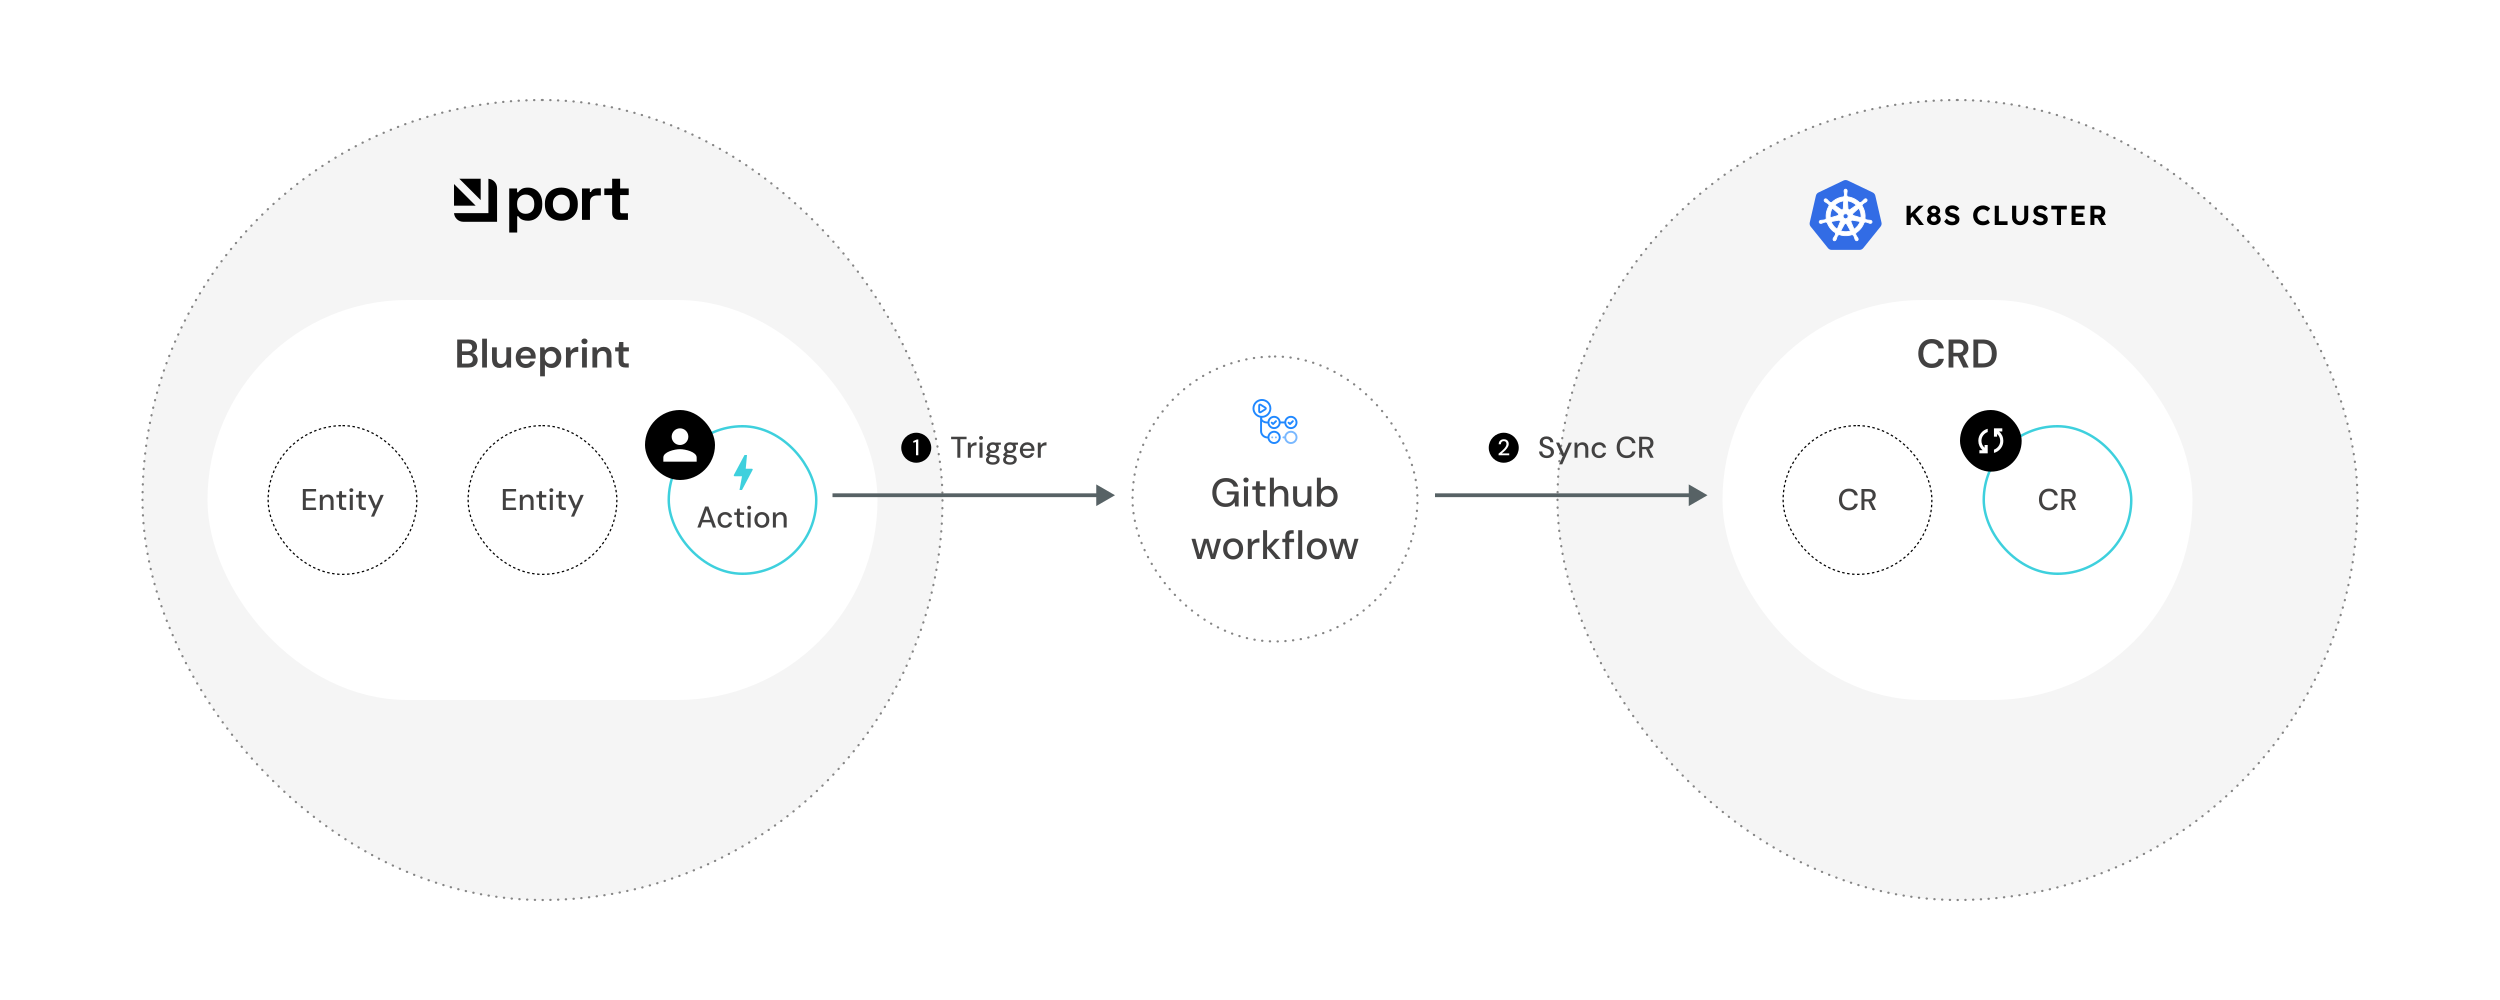 <svg width="1000" height="400" viewBox="0 0 1000 400" fill="none" xmlns="http://www.w3.org/2000/svg">
<rect width="1000" height="400" fill="white"/>
<rect x="623" y="40" width="320" height="320" rx="160" fill="#F5F5F5"/>
<rect x="623" y="40" width="320" height="320" rx="160" stroke="#858585" stroke-width="0.886" stroke-linecap="round" stroke-dasharray="0.1 3"/>
<rect x="689" y="120" width="188" height="160" rx="80" fill="white"/>
<rect x="713.25" y="170.25" width="59.5" height="59.5" rx="29.75" stroke="black" stroke-width="0.5" stroke-dasharray="1 1"/>
<path d="M739.58 204.144C738.756 204.144 738.044 203.964 737.444 203.604C736.852 203.236 736.392 202.728 736.064 202.08C735.744 201.424 735.584 200.664 735.584 199.8C735.584 198.944 735.744 198.188 736.064 197.532C736.392 196.876 736.852 196.368 737.444 196.008C738.044 195.64 738.756 195.456 739.58 195.456C740.564 195.456 741.36 195.692 741.968 196.164C742.584 196.636 742.976 197.3 743.144 198.156H741.824C741.704 197.66 741.456 197.264 741.08 196.968C740.712 196.672 740.212 196.524 739.58 196.524C739.012 196.524 738.52 196.656 738.104 196.92C737.688 197.184 737.368 197.56 737.144 198.048C736.92 198.536 736.808 199.12 736.808 199.8C736.808 200.48 736.92 201.068 737.144 201.564C737.368 202.052 737.688 202.428 738.104 202.692C738.52 202.948 739.012 203.076 739.58 203.076C740.212 203.076 740.712 202.936 741.08 202.656C741.456 202.368 741.704 201.98 741.824 201.492H743.144C742.976 202.324 742.584 202.976 741.968 203.448C741.36 203.912 740.564 204.144 739.58 204.144ZM744.579 204V195.6H747.423C748.087 195.6 748.631 195.712 749.055 195.936C749.479 196.16 749.791 196.46 749.991 196.836C750.199 197.204 750.303 197.624 750.303 198.096C750.303 198.544 750.199 198.96 749.991 199.344C749.791 199.72 749.475 200.024 749.043 200.256C748.611 200.48 748.059 200.592 747.387 200.592H745.779V204H744.579ZM748.995 204L747.183 200.268H748.503L750.387 204H748.995ZM745.779 199.68H747.339C747.931 199.68 748.367 199.536 748.647 199.248C748.927 198.952 749.067 198.576 749.067 198.12C749.067 197.656 748.931 197.288 748.659 197.016C748.387 196.744 747.947 196.608 747.339 196.608H745.779V199.68Z" fill="#424141"/>
<rect x="793.5" y="170.5" width="59" height="59" rx="29.5" stroke="#3ED0DD"/>
<path d="M819.58 204.144C818.756 204.144 818.044 203.964 817.444 203.604C816.852 203.236 816.392 202.728 816.064 202.08C815.744 201.424 815.584 200.664 815.584 199.8C815.584 198.944 815.744 198.188 816.064 197.532C816.392 196.876 816.852 196.368 817.444 196.008C818.044 195.64 818.756 195.456 819.58 195.456C820.564 195.456 821.36 195.692 821.968 196.164C822.584 196.636 822.976 197.3 823.144 198.156H821.824C821.704 197.66 821.456 197.264 821.08 196.968C820.712 196.672 820.212 196.524 819.58 196.524C819.012 196.524 818.52 196.656 818.104 196.92C817.688 197.184 817.368 197.56 817.144 198.048C816.92 198.536 816.808 199.12 816.808 199.8C816.808 200.48 816.92 201.068 817.144 201.564C817.368 202.052 817.688 202.428 818.104 202.692C818.52 202.948 819.012 203.076 819.58 203.076C820.212 203.076 820.712 202.936 821.08 202.656C821.456 202.368 821.704 201.98 821.824 201.492H823.144C822.976 202.324 822.584 202.976 821.968 203.448C821.36 203.912 820.564 204.144 819.58 204.144ZM824.579 204V195.6H827.423C828.087 195.6 828.631 195.712 829.055 195.936C829.479 196.16 829.791 196.46 829.991 196.836C830.199 197.204 830.303 197.624 830.303 198.096C830.303 198.544 830.199 198.96 829.991 199.344C829.791 199.72 829.475 200.024 829.043 200.256C828.611 200.48 828.059 200.592 827.387 200.592H825.779V204H824.579ZM828.995 204L827.183 200.268H828.503L830.387 204H828.995ZM825.779 199.68H827.339C827.931 199.68 828.367 199.536 828.647 199.248C828.927 198.952 829.067 198.576 829.067 198.12C829.067 197.656 828.931 197.288 828.659 197.016C828.387 196.744 827.947 196.608 827.339 196.608H825.779V199.68Z" fill="#424141"/>
<rect x="784.5" y="164.5" width="23.667" height="23.667" rx="11.833" fill="black"/>
<rect x="784.5" y="164.5" width="23.667" height="23.667" rx="11.833" stroke="black"/>
<path d="M791.75 181.333V180.083H793.035C792.514 179.621 792.1 179.068 791.793 178.425C791.487 177.783 791.333 177.086 791.333 176.333C791.333 175.164 791.686 174.137 792.393 173.252C793.099 172.366 793.996 171.784 795.083 171.507V172.809C794.354 173.075 793.756 173.524 793.287 174.154C792.818 174.785 792.583 175.512 792.583 176.333C792.583 176.889 792.696 177.404 792.922 177.878C793.147 178.353 793.451 178.758 793.833 179.093V178H795.083V181.333H791.75ZM797.583 181.16V179.858C798.312 179.591 798.911 179.143 799.38 178.513C799.849 177.881 800.083 177.155 800.083 176.333C800.083 175.778 799.971 175.263 799.745 174.788C799.519 174.314 799.216 173.909 798.833 173.573V174.667H797.583V171.333H800.917V172.583H799.632C800.153 173.046 800.567 173.599 800.873 174.242C801.18 174.884 801.333 175.581 801.333 176.333C801.333 177.502 800.98 178.529 800.274 179.415C799.568 180.301 798.671 180.882 797.583 181.16Z" fill="white"/>
<path d="M772.693 147.192C771.584 147.192 770.624 146.952 769.813 146.472C769.013 145.981 768.394 145.304 767.957 144.44C767.53 143.565 767.317 142.557 767.317 141.416C767.317 140.264 767.53 139.256 767.957 138.392C768.394 137.517 769.013 136.835 769.813 136.344C770.624 135.853 771.584 135.608 772.693 135.608C774.026 135.608 775.114 135.939 775.957 136.6C776.8 137.251 777.333 138.173 777.557 139.368H775.445C775.296 138.739 774.992 138.243 774.533 137.88C774.074 137.517 773.456 137.336 772.677 137.336C771.973 137.336 771.365 137.501 770.853 137.832C770.352 138.152 769.962 138.621 769.685 139.24C769.418 139.848 769.285 140.573 769.285 141.416C769.285 142.259 769.418 142.984 769.685 143.592C769.962 144.189 770.352 144.653 770.853 144.984C771.365 145.304 771.973 145.464 772.677 145.464C773.456 145.464 774.074 145.299 774.533 144.968C774.992 144.627 775.296 144.157 775.445 143.56H777.557C777.344 144.691 776.81 145.581 775.957 146.232C775.114 146.872 774.026 147.192 772.693 147.192ZM779.436 147V135.8H783.452C784.337 135.8 785.068 135.955 785.644 136.264C786.23 136.563 786.662 136.968 786.94 137.48C787.228 137.981 787.372 138.552 787.372 139.192C787.372 139.789 787.233 140.344 786.956 140.856C786.678 141.368 786.246 141.779 785.66 142.088C785.073 142.397 784.321 142.552 783.404 142.552H781.356V147H779.436ZM785.276 147L782.924 142.056H785.004L787.468 147H785.276ZM781.356 141.128H783.324C784.038 141.128 784.561 140.957 784.892 140.616C785.233 140.264 785.404 139.805 785.404 139.24C785.404 138.685 785.238 138.243 784.908 137.912C784.577 137.571 784.049 137.4 783.324 137.4H781.356V141.128ZM789.358 147V135.8H792.974C794.275 135.8 795.347 136.029 796.19 136.488C797.043 136.947 797.672 137.597 798.078 138.44C798.494 139.272 798.702 140.264 798.702 141.416C798.702 142.547 798.494 143.533 798.078 144.376C797.672 145.208 797.043 145.853 796.19 146.312C795.347 146.771 794.275 147 792.974 147H789.358ZM791.278 145.368H792.878C793.848 145.368 794.611 145.213 795.166 144.904C795.731 144.584 796.131 144.131 796.366 143.544C796.611 142.947 796.734 142.237 796.734 141.416C796.734 140.584 796.611 139.875 796.366 139.288C796.131 138.691 795.731 138.232 795.166 137.912C794.611 137.581 793.848 137.416 792.878 137.416H791.278V145.368Z" fill="#424141"/>
<path d="M738.146 72.019C737.892 72.031 737.642 72.094 737.412 72.204L727.4 76.988C727.141 77.112 726.913 77.292 726.734 77.515C726.555 77.738 726.428 77.998 726.364 78.276L723.894 89.022C723.837 89.27 723.831 89.526 723.875 89.776C723.92 90.026 724.015 90.265 724.154 90.478C724.188 90.53 724.224 90.581 724.263 90.629L731.193 99.246C731.372 99.469 731.6 99.649 731.859 99.773C732.118 99.896 732.402 99.96 732.69 99.96L743.803 99.958C744.091 99.958 744.375 99.894 744.634 99.771C744.893 99.647 745.121 99.467 745.3 99.245L752.228 90.627C752.407 90.404 752.534 90.143 752.598 89.865C752.662 89.587 752.662 89.298 752.598 89.02L750.124 78.274C750.06 77.996 749.934 77.735 749.754 77.512C749.575 77.289 749.347 77.109 749.088 76.986L739.075 72.204C738.786 72.066 738.466 72.002 738.146 72.019Z" fill="#326CE5"/>
<path d="M738.246 75.675C737.915 75.676 737.646 75.974 737.646 76.341C737.646 76.347 737.647 76.352 737.648 76.358C737.647 76.408 737.645 76.468 737.646 76.512C737.654 76.724 737.7 76.886 737.728 77.082C737.779 77.5 737.821 77.847 737.795 78.169C737.769 78.29 737.68 78.401 737.6 78.479L737.586 78.732C737.226 78.762 736.864 78.817 736.503 78.899C734.947 79.252 733.607 80.053 732.587 81.136C732.521 81.091 732.405 81.007 732.371 80.982C732.264 80.996 732.155 81.029 732.015 80.947C731.746 80.767 731.502 80.518 731.207 80.218C731.071 80.074 730.973 79.937 730.812 79.799C730.776 79.767 730.72 79.725 730.679 79.692C730.553 79.592 730.405 79.54 730.262 79.535C730.077 79.529 729.9 79.601 729.784 79.746C729.578 80.005 729.644 80.401 729.931 80.63C729.934 80.632 729.937 80.634 729.94 80.636C729.98 80.668 730.028 80.709 730.064 80.736C730.235 80.862 730.391 80.927 730.561 81.027C730.92 81.248 731.217 81.432 731.452 81.653C731.544 81.751 731.561 81.924 731.573 81.999L731.765 82.17C730.737 83.718 730.261 85.629 730.542 87.577L730.291 87.65C730.225 87.735 730.131 87.869 730.034 87.909C729.725 88.007 729.378 88.042 728.959 88.086C728.763 88.103 728.593 88.093 728.384 88.132C728.338 88.141 728.274 88.158 728.224 88.169C728.223 88.17 728.221 88.17 728.219 88.171C728.216 88.171 728.213 88.173 728.21 88.173C727.857 88.259 727.63 88.583 727.703 88.903C727.776 89.223 728.121 89.418 728.477 89.341C728.479 89.341 728.483 89.34 728.485 89.34C728.489 89.339 728.493 89.337 728.497 89.336C728.547 89.325 728.609 89.313 728.652 89.301C728.857 89.246 729.005 89.166 729.19 89.095C729.586 88.953 729.915 88.834 730.235 88.788C730.368 88.778 730.509 88.87 730.579 88.91L730.84 88.865C731.441 90.728 732.701 92.235 734.296 93.18L734.188 93.441C734.227 93.543 734.27 93.68 734.241 93.78C734.125 94.082 733.925 94.4 733.698 94.755C733.589 94.919 733.476 95.046 733.377 95.234C733.353 95.279 733.323 95.348 733.3 95.395C733.146 95.725 733.259 96.105 733.555 96.247C733.853 96.39 734.222 96.239 734.382 95.909C734.382 95.908 734.383 95.908 734.383 95.908C734.384 95.907 734.383 95.907 734.383 95.906C734.406 95.859 734.439 95.798 734.458 95.754C734.543 95.559 734.571 95.393 734.631 95.205C734.789 94.806 734.876 94.388 735.095 94.128C735.154 94.057 735.252 94.029 735.353 94.002L735.489 93.756C736.879 94.29 738.436 94.433 739.991 94.08C740.346 94 740.688 93.895 741.019 93.77C741.057 93.838 741.128 93.968 741.147 94.001C741.25 94.034 741.362 94.052 741.453 94.187C741.616 94.466 741.728 94.796 741.864 95.194C741.924 95.382 741.953 95.549 742.038 95.744C742.058 95.788 742.09 95.85 742.113 95.897C742.272 96.229 742.643 96.38 742.941 96.237C743.237 96.094 743.35 95.715 743.196 95.385C743.173 95.338 743.142 95.269 743.118 95.224C743.019 95.036 742.906 94.91 742.796 94.746C742.57 94.391 742.381 94.096 742.265 93.795C742.216 93.639 742.273 93.542 742.311 93.441C742.288 93.415 742.24 93.268 742.211 93.199C743.869 92.221 745.092 90.658 745.666 88.853C745.744 88.865 745.878 88.889 745.922 88.898C746.012 88.839 746.095 88.761 746.258 88.774C746.578 88.82 746.906 88.939 747.303 89.081C747.487 89.152 747.635 89.234 747.84 89.289C747.884 89.3 747.946 89.311 747.995 89.322C747.999 89.323 748.003 89.325 748.007 89.326C748.01 89.326 748.013 89.326 748.016 89.327C748.371 89.403 748.716 89.209 748.789 88.889C748.862 88.569 748.635 88.245 748.282 88.159C748.231 88.147 748.158 88.128 748.108 88.118C747.899 88.079 747.73 88.088 747.533 88.072C747.114 88.028 746.767 87.993 746.459 87.895C746.333 87.847 746.244 87.697 746.2 87.635L745.958 87.565C746.083 86.657 746.05 85.713 745.833 84.767C745.613 83.813 745.226 82.94 744.71 82.172C744.772 82.115 744.889 82.011 744.922 81.981C744.932 81.873 744.923 81.76 745.035 81.641C745.27 81.42 745.568 81.237 745.926 81.015C746.096 80.915 746.253 80.851 746.424 80.725C746.463 80.696 746.515 80.651 746.556 80.618C746.843 80.389 746.91 79.993 746.703 79.735C746.497 79.476 746.097 79.452 745.809 79.681C745.769 79.713 745.713 79.756 745.676 79.787C745.515 79.926 745.416 80.062 745.281 80.206C744.985 80.506 744.741 80.757 744.473 80.937C744.356 81.005 744.186 80.981 744.109 80.977L743.881 81.139C742.581 79.777 740.812 78.905 738.906 78.736C738.901 78.656 738.894 78.512 738.892 78.468C738.814 78.394 738.72 78.33 738.696 78.169C738.67 77.847 738.714 77.5 738.764 77.082C738.792 76.886 738.838 76.724 738.846 76.512C738.848 76.463 738.845 76.394 738.845 76.341C738.845 75.974 738.576 75.675 738.246 75.675ZM737.495 80.324L737.317 83.467L737.304 83.474C737.292 83.755 737.061 83.98 736.777 83.98C736.66 83.98 736.553 83.942 736.466 83.879L736.46 83.881L733.883 82.054C734.675 81.275 735.688 80.699 736.856 80.434C737.069 80.385 737.283 80.35 737.495 80.324ZM738.997 80.324C740.361 80.492 741.621 81.109 742.588 82.055L740.027 83.871L740.018 83.867C739.79 84.033 739.47 83.992 739.293 83.77C739.22 83.679 739.182 83.572 739.178 83.464L739.175 83.462L738.997 80.324ZM732.948 83.228L735.302 85.333L735.299 85.346C735.511 85.531 735.543 85.851 735.366 86.073C735.293 86.164 735.196 86.225 735.092 86.254L735.089 86.264L732.072 87.135C731.919 85.731 732.25 84.366 732.948 83.228ZM743.526 83.229C743.876 83.796 744.141 84.429 744.298 85.115C744.454 85.793 744.493 86.47 744.429 87.125L741.397 86.251L741.394 86.239C741.123 86.164 740.956 85.888 741.019 85.611C741.045 85.498 741.105 85.401 741.187 85.331L741.186 85.324L743.526 83.229ZM737.763 85.496H738.727L739.326 86.245L739.111 87.18L738.246 87.596L737.377 87.178L737.162 86.244L737.763 85.496ZM740.854 88.059C740.895 88.057 740.936 88.061 740.976 88.068L740.981 88.062L744.101 88.59C743.645 89.873 742.771 90.984 741.603 91.728L740.392 88.802L740.395 88.797C740.284 88.538 740.396 88.235 740.652 88.112C740.717 88.08 740.786 88.063 740.854 88.059ZM735.613 88.072C735.851 88.076 736.065 88.241 736.12 88.483C736.146 88.597 736.133 88.709 736.09 88.808L736.099 88.82L734.901 91.716C733.78 90.997 732.888 89.921 732.41 88.6L735.504 88.075L735.509 88.081C735.544 88.075 735.579 88.072 735.613 88.072ZM738.226 89.341C738.309 89.338 738.393 89.355 738.473 89.394C738.578 89.444 738.659 89.524 738.71 89.619H738.722L740.247 92.375C740.049 92.441 739.846 92.498 739.637 92.545C738.471 92.81 737.308 92.73 736.256 92.371L737.777 89.62H737.779C737.871 89.45 738.044 89.348 738.226 89.341Z" fill="white" stroke="white" stroke-width="0.36"/>
<path d="M763.868 87.723L763.516 86.227L767.41 82.3H769.412L763.868 87.723ZM762.625 90V82.3H764.275V90H762.625ZM767.619 90L764.737 86.172L765.87 85.193L769.577 90H767.619ZM773.541 90.033C773.027 90.033 772.562 89.934 772.144 89.736C771.726 89.531 771.392 89.256 771.143 88.911C770.893 88.566 770.769 88.185 770.769 87.767C770.769 87.496 770.802 87.25 770.868 87.03C770.941 86.81 771.047 86.612 771.187 86.436C771.333 86.26 771.509 86.106 771.715 85.974C771.92 85.842 772.158 85.728 772.43 85.633L772.32 86.018C772.114 85.937 771.931 85.842 771.77 85.732C771.608 85.615 771.469 85.483 771.352 85.336C771.242 85.189 771.154 85.032 771.088 84.863C771.029 84.687 771 84.504 771 84.313C771 83.917 771.113 83.561 771.341 83.246C771.568 82.931 771.872 82.681 772.254 82.498C772.635 82.307 773.064 82.212 773.541 82.212C774.01 82.212 774.435 82.307 774.817 82.498C775.198 82.681 775.502 82.931 775.73 83.246C775.957 83.561 776.071 83.917 776.071 84.313C776.071 84.504 776.041 84.687 775.983 84.863C775.924 85.032 775.84 85.186 775.73 85.325C775.62 85.464 775.48 85.593 775.312 85.71C775.15 85.827 774.96 85.93 774.74 86.018L774.674 85.677C774.916 85.75 775.136 85.853 775.334 85.985C775.539 86.11 775.711 86.264 775.851 86.447C775.997 86.623 776.111 86.821 776.192 87.041C776.272 87.261 776.313 87.503 776.313 87.767C776.313 88.192 776.188 88.577 775.939 88.922C775.689 89.267 775.356 89.538 774.938 89.736C774.52 89.934 774.054 90.033 773.541 90.033ZM773.541 88.68C773.761 88.68 773.962 88.636 774.146 88.548C774.329 88.46 774.472 88.343 774.575 88.196C774.677 88.042 774.729 87.866 774.729 87.668C774.729 87.463 774.677 87.283 774.575 87.129C774.472 86.968 774.329 86.839 774.146 86.744C773.97 86.649 773.768 86.601 773.541 86.601C773.313 86.601 773.108 86.649 772.925 86.744C772.749 86.839 772.609 86.968 772.507 87.129C772.404 87.283 772.353 87.463 772.353 87.668C772.353 87.859 772.404 88.031 772.507 88.185C772.609 88.332 772.749 88.453 772.925 88.548C773.108 88.636 773.313 88.68 773.541 88.68ZM773.541 85.259C773.739 85.259 773.915 85.222 774.069 85.149C774.223 85.068 774.344 84.966 774.432 84.841C774.527 84.709 774.575 84.555 774.575 84.379C774.575 84.21 774.527 84.06 774.432 83.928C774.344 83.789 774.223 83.679 774.069 83.598C773.915 83.517 773.739 83.477 773.541 83.477C773.343 83.477 773.163 83.517 773.002 83.598C772.848 83.679 772.723 83.789 772.628 83.928C772.54 84.06 772.496 84.21 772.496 84.379C772.496 84.555 772.54 84.709 772.628 84.841C772.723 84.966 772.848 85.068 773.002 85.149C773.163 85.222 773.343 85.259 773.541 85.259ZM780.843 90.11C780.366 90.11 779.93 90.051 779.534 89.934C779.145 89.817 778.797 89.644 778.489 89.417C778.188 89.19 777.917 88.915 777.675 88.592L778.709 87.415C779.068 87.914 779.424 88.255 779.776 88.438C780.135 88.614 780.524 88.702 780.942 88.702C781.169 88.702 781.371 88.673 781.547 88.614C781.73 88.548 781.873 88.456 781.976 88.339C782.078 88.222 782.13 88.082 782.13 87.921C782.13 87.804 782.104 87.697 782.053 87.602C782.001 87.499 781.928 87.411 781.833 87.338C781.737 87.257 781.624 87.188 781.492 87.129C781.36 87.063 781.213 87.008 781.052 86.964C780.89 86.913 780.714 86.872 780.524 86.843C780.113 86.748 779.754 86.634 779.446 86.502C779.138 86.363 778.881 86.194 778.676 85.996C778.47 85.791 778.316 85.56 778.214 85.303C778.118 85.046 778.071 84.757 778.071 84.434C778.071 84.104 778.144 83.8 778.291 83.521C778.437 83.235 778.639 82.989 778.896 82.784C779.16 82.579 779.46 82.421 779.798 82.311C780.142 82.201 780.505 82.146 780.887 82.146C781.356 82.146 781.767 82.201 782.119 82.311C782.471 82.414 782.775 82.564 783.032 82.762C783.296 82.96 783.516 83.202 783.692 83.488L782.647 84.5C782.493 84.295 782.324 84.122 782.141 83.983C781.965 83.844 781.77 83.741 781.558 83.675C781.352 83.602 781.14 83.565 780.92 83.565C780.678 83.565 780.469 83.598 780.293 83.664C780.117 83.723 779.977 83.811 779.875 83.928C779.779 84.045 779.732 84.188 779.732 84.357C779.732 84.489 779.765 84.606 779.831 84.709C779.897 84.812 779.992 84.903 780.117 84.984C780.241 85.057 780.392 85.123 780.568 85.182C780.744 85.241 780.938 85.292 781.151 85.336C781.554 85.417 781.917 85.523 782.24 85.655C782.562 85.787 782.837 85.948 783.065 86.139C783.299 86.322 783.479 86.542 783.604 86.799C783.728 87.048 783.791 87.331 783.791 87.646C783.791 88.167 783.666 88.61 783.417 88.977C783.167 89.344 782.823 89.626 782.383 89.824C781.943 90.015 781.429 90.11 780.843 90.11ZM793.135 90.11C792.57 90.11 792.05 90.015 791.573 89.824C791.104 89.626 790.693 89.351 790.341 88.999C789.996 88.64 789.729 88.218 789.538 87.734C789.347 87.243 789.252 86.707 789.252 86.128C789.252 85.563 789.351 85.043 789.549 84.566C789.747 84.082 790.026 83.664 790.385 83.312C790.744 82.953 791.166 82.674 791.65 82.476C792.134 82.278 792.658 82.179 793.223 82.179C793.59 82.179 793.949 82.23 794.301 82.333C794.66 82.428 794.987 82.571 795.28 82.762C795.581 82.953 795.837 83.18 796.05 83.444L795.016 84.588C794.84 84.412 794.657 84.262 794.466 84.137C794.283 84.005 794.085 83.906 793.872 83.84C793.667 83.767 793.447 83.73 793.212 83.73C792.897 83.73 792.6 83.789 792.321 83.906C792.05 84.023 791.811 84.188 791.606 84.401C791.401 84.606 791.236 84.859 791.111 85.16C790.994 85.453 790.935 85.78 790.935 86.139C790.935 86.506 790.994 86.839 791.111 87.14C791.228 87.433 791.393 87.686 791.606 87.899C791.819 88.104 792.072 88.266 792.365 88.383C792.666 88.493 792.996 88.548 793.355 88.548C793.59 88.548 793.817 88.515 794.037 88.449C794.257 88.383 794.459 88.291 794.642 88.174C794.833 88.057 795.001 87.921 795.148 87.767L795.951 89.054C795.775 89.252 795.537 89.432 795.236 89.593C794.943 89.754 794.613 89.883 794.246 89.978C793.879 90.066 793.509 90.11 793.135 90.11ZM797.892 90V82.3H799.542V88.515H803.029V90H797.892ZM808.066 90.066C807.443 90.066 806.885 89.938 806.394 89.681C805.91 89.417 805.529 89.058 805.25 88.603C804.971 88.141 804.832 87.62 804.832 87.041V82.289H806.493V86.942C806.493 87.25 806.563 87.529 806.702 87.778C806.841 88.02 807.028 88.214 807.263 88.361C807.505 88.508 807.773 88.581 808.066 88.581C808.367 88.581 808.638 88.508 808.88 88.361C809.129 88.214 809.324 88.02 809.463 87.778C809.61 87.529 809.683 87.25 809.683 86.942V82.289H811.289V87.041C811.289 87.62 811.15 88.141 810.871 88.603C810.592 89.058 810.207 89.417 809.716 89.681C809.232 89.938 808.682 90.066 808.066 90.066ZM816.163 90.11C815.686 90.11 815.25 90.051 814.854 89.934C814.465 89.817 814.117 89.644 813.809 89.417C813.508 89.19 813.237 88.915 812.995 88.592L814.029 87.415C814.388 87.914 814.744 88.255 815.096 88.438C815.455 88.614 815.844 88.702 816.262 88.702C816.489 88.702 816.691 88.673 816.867 88.614C817.05 88.548 817.193 88.456 817.296 88.339C817.398 88.222 817.45 88.082 817.45 87.921C817.45 87.804 817.424 87.697 817.373 87.602C817.321 87.499 817.248 87.411 817.153 87.338C817.057 87.257 816.944 87.188 816.812 87.129C816.68 87.063 816.533 87.008 816.372 86.964C816.21 86.913 816.034 86.872 815.844 86.843C815.433 86.748 815.074 86.634 814.766 86.502C814.458 86.363 814.201 86.194 813.996 85.996C813.79 85.791 813.636 85.56 813.534 85.303C813.438 85.046 813.391 84.757 813.391 84.434C813.391 84.104 813.464 83.8 813.611 83.521C813.757 83.235 813.959 82.989 814.216 82.784C814.48 82.579 814.78 82.421 815.118 82.311C815.462 82.201 815.825 82.146 816.207 82.146C816.676 82.146 817.087 82.201 817.439 82.311C817.791 82.414 818.095 82.564 818.352 82.762C818.616 82.96 818.836 83.202 819.012 83.488L817.967 84.5C817.813 84.295 817.644 84.122 817.461 83.983C817.285 83.844 817.09 83.741 816.878 83.675C816.672 83.602 816.46 83.565 816.24 83.565C815.998 83.565 815.789 83.598 815.613 83.664C815.437 83.723 815.297 83.811 815.195 83.928C815.099 84.045 815.052 84.188 815.052 84.357C815.052 84.489 815.085 84.606 815.151 84.709C815.217 84.812 815.312 84.903 815.437 84.984C815.561 85.057 815.712 85.123 815.888 85.182C816.064 85.241 816.258 85.292 816.471 85.336C816.874 85.417 817.237 85.523 817.56 85.655C817.882 85.787 818.157 85.948 818.385 86.139C818.619 86.322 818.799 86.542 818.924 86.799C819.048 87.048 819.111 87.331 819.111 87.646C819.111 88.167 818.986 88.61 818.737 88.977C818.487 89.344 818.143 89.626 817.703 89.824C817.263 90.015 816.749 90.11 816.163 90.11ZM822.761 90V83.785H820.517V82.3H826.721V83.785H824.411V90H822.761ZM828.634 90V82.3H833.837V83.752H830.24V88.548H833.914V90H828.634ZM829.404 86.777V85.369H833.309V86.777H829.404ZM836.166 90V82.3H839.576C840.053 82.3 840.486 82.41 840.874 82.63C841.263 82.843 841.567 83.132 841.787 83.499C842.015 83.866 842.128 84.284 842.128 84.753C842.128 85.215 842.015 85.637 841.787 86.018C841.567 86.392 841.263 86.689 840.874 86.909C840.486 87.129 840.053 87.239 839.576 87.239H837.761V90H836.166ZM840.533 90L838.575 86.524L840.269 86.249L842.447 90.011L840.533 90ZM837.761 85.897H839.499C839.697 85.897 839.87 85.853 840.016 85.765C840.17 85.67 840.288 85.541 840.368 85.38C840.449 85.211 840.489 85.024 840.489 84.819C840.489 84.599 840.442 84.408 840.346 84.247C840.251 84.086 840.112 83.961 839.928 83.873C839.745 83.778 839.532 83.73 839.29 83.73H837.761V85.897Z" fill="black"/>
<rect x="57" y="40" width="320" height="320" rx="160" fill="#F5F5F5"/>
<rect x="57" y="40" width="320" height="320" rx="160" stroke="#858585" stroke-width="0.886" stroke-linecap="round" stroke-dasharray="0.1 3"/>
<rect x="83" y="120" width="268" height="160" rx="80" fill="white"/>
<rect x="107.25" y="170.25" width="59.5" height="59.5" rx="29.75" stroke="black" stroke-width="0.5" stroke-dasharray="1 1"/>
<path d="M121.136 204V195.6H126.44V196.584H122.336V199.272H126.08V200.232H122.336V203.016H126.44V204H121.136ZM127.931 204V197.952H129.011L129.083 198.984C129.275 198.624 129.547 198.34 129.899 198.132C130.251 197.916 130.655 197.808 131.111 197.808C131.591 197.808 132.003 197.904 132.347 198.096C132.691 198.288 132.959 198.58 133.151 198.972C133.343 199.356 133.439 199.84 133.439 200.424V204H132.239V200.544C132.239 199.984 132.115 199.56 131.867 199.272C131.619 198.984 131.259 198.84 130.787 198.84C130.475 198.84 130.195 198.916 129.947 199.068C129.699 199.212 129.499 199.428 129.347 199.716C129.203 200.004 129.131 200.356 129.131 200.772V204H127.931ZM137.458 204C137.082 204 136.754 203.94 136.474 203.82C136.194 203.7 135.978 203.5 135.826 203.22C135.674 202.94 135.598 202.56 135.598 202.08V198.972H134.554V197.952H135.598L135.742 196.44H136.798V197.952H138.514V198.972H136.798V202.092C136.798 202.436 136.87 202.672 137.014 202.8C137.158 202.92 137.406 202.98 137.758 202.98H138.454V204H137.458ZM139.921 204V197.952H141.121V204H139.921ZM140.533 196.812C140.301 196.812 140.109 196.74 139.957 196.596C139.813 196.452 139.741 196.268 139.741 196.044C139.741 195.828 139.813 195.652 139.957 195.516C140.109 195.372 140.301 195.3 140.533 195.3C140.757 195.3 140.945 195.372 141.097 195.516C141.249 195.652 141.325 195.828 141.325 196.044C141.325 196.268 141.249 196.452 141.097 196.596C140.945 196.74 140.757 196.812 140.533 196.812ZM145.321 204C144.945 204 144.617 203.94 144.337 203.82C144.057 203.7 143.841 203.5 143.689 203.22C143.537 202.94 143.461 202.56 143.461 202.08V198.972H142.417V197.952H143.461L143.605 196.44H144.661V197.952H146.377V198.972H144.661V202.092C144.661 202.436 144.733 202.672 144.877 202.8C145.021 202.92 145.269 202.98 145.621 202.98H146.317V204H145.321ZM148.397 206.64L149.873 203.328H149.525L147.137 197.952H148.433L150.329 202.344L152.237 197.952H153.497L149.657 206.64H148.397Z" fill="#424141"/>
<rect x="187.25" y="170.25" width="59.5" height="59.5" rx="29.75" stroke="black" stroke-width="0.5" stroke-dasharray="1 1"/>
<path d="M201.136 204V195.6H206.44V196.584H202.336V199.272H206.08V200.232H202.336V203.016H206.44V204H201.136ZM207.931 204V197.952H209.011L209.083 198.984C209.275 198.624 209.547 198.34 209.899 198.132C210.251 197.916 210.655 197.808 211.111 197.808C211.591 197.808 212.003 197.904 212.347 198.096C212.691 198.288 212.959 198.58 213.151 198.972C213.343 199.356 213.439 199.84 213.439 200.424V204H212.239V200.544C212.239 199.984 212.115 199.56 211.867 199.272C211.619 198.984 211.259 198.84 210.787 198.84C210.475 198.84 210.195 198.916 209.947 199.068C209.699 199.212 209.499 199.428 209.347 199.716C209.203 200.004 209.131 200.356 209.131 200.772V204H207.931ZM217.458 204C217.082 204 216.754 203.94 216.474 203.82C216.194 203.7 215.978 203.5 215.826 203.22C215.674 202.94 215.598 202.56 215.598 202.08V198.972H214.554V197.952H215.598L215.742 196.44H216.798V197.952H218.514V198.972H216.798V202.092C216.798 202.436 216.87 202.672 217.014 202.8C217.158 202.92 217.406 202.98 217.758 202.98H218.454V204H217.458ZM219.921 204V197.952H221.121V204H219.921ZM220.533 196.812C220.301 196.812 220.109 196.74 219.957 196.596C219.813 196.452 219.741 196.268 219.741 196.044C219.741 195.828 219.813 195.652 219.957 195.516C220.109 195.372 220.301 195.3 220.533 195.3C220.757 195.3 220.945 195.372 221.097 195.516C221.249 195.652 221.325 195.828 221.325 196.044C221.325 196.268 221.249 196.452 221.097 196.596C220.945 196.74 220.757 196.812 220.533 196.812ZM225.321 204C224.945 204 224.617 203.94 224.337 203.82C224.057 203.7 223.841 203.5 223.689 203.22C223.537 202.94 223.461 202.56 223.461 202.08V198.972H222.417V197.952H223.461L223.605 196.44H224.661V197.952H226.377V198.972H224.661V202.092C224.661 202.436 224.733 202.672 224.877 202.8C225.021 202.92 225.269 202.98 225.621 202.98H226.317V204H225.321ZM228.397 206.64L229.873 203.328H229.525L227.137 197.952H228.433L230.329 202.344L232.237 197.952H233.497L229.657 206.64H228.397Z" fill="#424141"/>
<rect x="267.5" y="170.5" width="59" height="59" rx="29.5" stroke="#3ED0DD"/>
<path d="M295.8 196L296.8 190.5H293.925C293.731 190.5 293.602 190.448 293.54 190.344C293.478 190.24 293.488 190.105 293.571 189.938L297.8 182H298.8L298.3 187.5H300.675C300.856 187.5 300.981 187.549 301.05 187.646C301.12 187.743 301.106 187.882 301.008 188.062L296.8 196H295.8Z" fill="#3ED0DD"/>
<path d="M278.949 211L282.033 202.6H283.341L286.425 211H285.141L282.681 204.04L280.209 211H278.949ZM280.341 208.924L280.677 207.964H284.625L284.961 208.924H280.341ZM290.042 211.144C289.458 211.144 288.938 211.012 288.482 210.748C288.026 210.476 287.666 210.104 287.402 209.632C287.146 209.16 287.018 208.612 287.018 207.988C287.018 207.356 287.146 206.804 287.402 206.332C287.666 205.852 288.026 205.48 288.482 205.216C288.938 204.944 289.458 204.808 290.042 204.808C290.778 204.808 291.394 205 291.89 205.384C292.386 205.768 292.702 206.288 292.838 206.944H291.59C291.51 206.592 291.326 206.32 291.038 206.128C290.758 205.936 290.422 205.84 290.03 205.84C289.71 205.84 289.414 205.924 289.142 206.092C288.87 206.252 288.65 206.492 288.482 206.812C288.322 207.124 288.242 207.512 288.242 207.976C288.242 208.32 288.29 208.628 288.386 208.9C288.482 209.164 288.61 209.388 288.77 209.572C288.938 209.756 289.13 209.896 289.346 209.992C289.562 210.08 289.79 210.124 290.03 210.124C290.294 210.124 290.53 210.084 290.738 210.004C290.954 209.916 291.134 209.788 291.278 209.62C291.43 209.452 291.534 209.252 291.59 209.02H292.838C292.702 209.66 292.386 210.176 291.89 210.568C291.394 210.952 290.778 211.144 290.042 211.144ZM296.597 211C296.221 211 295.893 210.94 295.613 210.82C295.333 210.7 295.117 210.5 294.965 210.22C294.813 209.94 294.737 209.56 294.737 209.08V205.972H293.693V204.952H294.737L294.881 203.44H295.937V204.952H297.653V205.972H295.937V209.092C295.937 209.436 296.009 209.672 296.153 209.8C296.297 209.92 296.545 209.98 296.897 209.98H297.593V211H296.597ZM299.06 211V204.952H300.26V211H299.06ZM299.672 203.812C299.44 203.812 299.248 203.74 299.096 203.596C298.952 203.452 298.88 203.268 298.88 203.044C298.88 202.828 298.952 202.652 299.096 202.516C299.248 202.372 299.44 202.3 299.672 202.3C299.896 202.3 300.084 202.372 300.236 202.516C300.388 202.652 300.464 202.828 300.464 203.044C300.464 203.268 300.388 203.452 300.236 203.596C300.084 203.74 299.896 203.812 299.672 203.812ZM304.736 211.144C304.168 211.144 303.656 211.012 303.2 210.748C302.752 210.484 302.396 210.116 302.132 209.644C301.876 209.164 301.748 208.612 301.748 207.988C301.748 207.348 301.88 206.792 302.144 206.32C302.408 205.84 302.768 205.468 303.224 205.204C303.68 204.94 304.192 204.808 304.76 204.808C305.336 204.808 305.848 204.94 306.296 205.204C306.744 205.468 307.096 205.836 307.352 206.308C307.616 206.78 307.748 207.336 307.748 207.976C307.748 208.616 307.616 209.172 307.352 209.644C307.096 210.116 306.74 210.484 306.284 210.748C305.828 211.012 305.312 211.144 304.736 211.144ZM304.736 210.112C305.064 210.112 305.36 210.032 305.624 209.872C305.896 209.712 306.112 209.476 306.272 209.164C306.44 208.844 306.524 208.448 306.524 207.976C306.524 207.504 306.444 207.112 306.284 206.8C306.124 206.48 305.908 206.24 305.636 206.08C305.372 205.92 305.08 205.84 304.76 205.84C304.44 205.84 304.144 205.92 303.872 206.08C303.6 206.24 303.38 206.48 303.212 206.8C303.052 207.112 302.972 207.504 302.972 207.976C302.972 208.448 303.052 208.844 303.212 209.164C303.38 209.476 303.596 209.712 303.86 209.872C304.132 210.032 304.424 210.112 304.736 210.112ZM309.16 211V204.952H310.24L310.312 205.984C310.504 205.624 310.776 205.34 311.128 205.132C311.48 204.916 311.884 204.808 312.34 204.808C312.82 204.808 313.232 204.904 313.576 205.096C313.92 205.288 314.188 205.58 314.38 205.972C314.572 206.356 314.668 206.84 314.668 207.424V211H313.468V207.544C313.468 206.984 313.344 206.56 313.096 206.272C312.848 205.984 312.488 205.84 312.016 205.84C311.704 205.84 311.424 205.916 311.176 206.068C310.928 206.212 310.728 206.428 310.576 206.716C310.432 207.004 310.36 207.356 310.36 207.772V211H309.16Z" fill="#424141"/>
<rect x="258.5" y="164.5" width="27" height="27" rx="13.5" fill="black"/>
<rect x="258.5" y="164.5" width="27" height="27" rx="13.5" stroke="black"/>
<path d="M272 178C273.842 178 275.333 176.508 275.333 174.667C275.333 172.825 273.842 171.333 272 171.333C270.158 171.333 268.667 172.825 268.667 174.667C268.667 176.508 270.158 178 272 178ZM272 179.667C269.775 179.667 265.333 180.783 265.333 183V184.667H278.667V183C278.667 180.783 274.225 179.667 272 179.667Z" fill="white"/>
<path d="M182.873 147V135.8H187.257C188.047 135.8 188.703 135.923 189.225 136.168C189.759 136.413 190.159 136.755 190.425 137.192C190.692 137.619 190.825 138.115 190.825 138.68C190.825 139.245 190.703 139.72 190.457 140.104C190.212 140.488 189.887 140.781 189.481 140.984C189.087 141.187 188.655 141.309 188.185 141.352L188.425 141.176C188.927 141.187 189.375 141.32 189.769 141.576C190.175 141.832 190.495 142.168 190.729 142.584C190.964 142.989 191.081 143.443 191.081 143.944C191.081 144.531 190.937 145.059 190.649 145.528C190.372 145.987 189.961 146.349 189.417 146.616C188.873 146.872 188.207 147 187.417 147H182.873ZM184.793 145.432H187.129C187.759 145.432 188.249 145.283 188.601 144.984C188.953 144.685 189.129 144.269 189.129 143.736C189.129 143.203 188.948 142.781 188.585 142.472C188.223 142.152 187.727 141.992 187.097 141.992H184.793V145.432ZM184.793 140.536H186.985C187.604 140.536 188.073 140.397 188.393 140.12C188.713 139.832 188.873 139.437 188.873 138.936C188.873 138.445 188.713 138.061 188.393 137.784C188.073 137.496 187.599 137.352 186.969 137.352H184.793V140.536ZM192.856 147V135.48H194.776V147H192.856ZM199.911 147.192C199.26 147.192 198.7 147.064 198.231 146.808C197.772 146.541 197.42 146.147 197.175 145.624C196.929 145.091 196.807 144.435 196.807 143.656V138.936H198.727V143.464C198.727 144.157 198.871 144.685 199.159 145.048C199.457 145.4 199.905 145.576 200.503 145.576C200.887 145.576 201.228 145.485 201.527 145.304C201.836 145.123 202.076 144.861 202.247 144.52C202.428 144.168 202.519 143.741 202.519 143.24V138.936H204.439V147H202.743L202.599 145.656C202.353 146.125 201.996 146.499 201.527 146.776C201.068 147.053 200.529 147.192 199.911 147.192ZM210.351 147.192C209.551 147.192 208.847 147.021 208.239 146.68C207.631 146.328 207.156 145.837 206.815 145.208C206.473 144.579 206.303 143.853 206.303 143.032C206.303 142.179 206.468 141.432 206.799 140.792C207.14 140.152 207.615 139.651 208.223 139.288C208.841 138.925 209.556 138.744 210.367 138.744C211.156 138.744 211.844 138.92 212.431 139.272C213.017 139.624 213.471 140.099 213.791 140.696C214.111 141.283 214.271 141.944 214.271 142.68C214.271 142.787 214.271 142.904 214.271 143.032C214.271 143.16 214.26 143.293 214.239 143.432H207.679V142.2H212.335C212.313 141.613 212.116 141.155 211.743 140.824C211.369 140.483 210.905 140.312 210.351 140.312C209.956 140.312 209.593 140.403 209.263 140.584C208.932 140.765 208.671 141.037 208.479 141.4C208.287 141.752 208.191 142.2 208.191 142.744V143.208C208.191 143.709 208.281 144.141 208.463 144.504C208.655 144.867 208.911 145.144 209.231 145.336C209.561 145.517 209.929 145.608 210.335 145.608C210.783 145.608 211.151 145.512 211.439 145.32C211.737 145.128 211.956 144.872 212.095 144.552H214.047C213.897 145.053 213.652 145.507 213.311 145.912C212.969 146.307 212.548 146.621 212.047 146.856C211.545 147.08 210.98 147.192 210.351 147.192ZM216.044 150.52V138.936H217.756L217.964 140.104C218.134 139.869 218.337 139.651 218.572 139.448C218.817 139.235 219.11 139.064 219.452 138.936C219.804 138.808 220.204 138.744 220.652 138.744C221.409 138.744 222.076 138.931 222.652 139.304C223.238 139.677 223.697 140.184 224.028 140.824C224.358 141.453 224.524 142.173 224.524 142.984C224.524 143.795 224.353 144.52 224.012 145.16C223.681 145.789 223.222 146.285 222.636 146.648C222.06 147.011 221.398 147.192 220.652 147.192C220.044 147.192 219.51 147.08 219.052 146.856C218.604 146.621 218.241 146.291 217.964 145.864V150.52H216.044ZM220.252 145.528C220.7 145.528 221.1 145.421 221.452 145.208C221.804 144.995 222.076 144.696 222.268 144.312C222.47 143.928 222.572 143.485 222.572 142.984C222.572 142.472 222.47 142.024 222.268 141.64C222.076 141.256 221.804 140.957 221.452 140.744C221.1 140.531 220.7 140.424 220.252 140.424C219.793 140.424 219.388 140.531 219.036 140.744C218.694 140.957 218.422 141.256 218.22 141.64C218.028 142.024 217.932 142.467 217.932 142.968C217.932 143.48 218.028 143.928 218.22 144.312C218.422 144.685 218.694 144.984 219.036 145.208C219.388 145.421 219.793 145.528 220.252 145.528ZM226.387 147V138.936H228.099L228.275 140.44C228.467 140.088 228.707 139.789 228.995 139.544C229.283 139.288 229.619 139.091 230.003 138.952C230.398 138.813 230.83 138.744 231.299 138.744V140.776H230.627C230.307 140.776 230.003 140.819 229.715 140.904C229.427 140.979 229.177 141.107 228.963 141.288C228.761 141.459 228.601 141.699 228.483 142.008C228.366 142.307 228.307 142.685 228.307 143.144V147H226.387ZM232.827 147V138.936H234.747V147H232.827ZM233.787 137.656C233.435 137.656 233.141 137.549 232.907 137.336C232.683 137.112 232.571 136.84 232.571 136.52C232.571 136.189 232.683 135.923 232.907 135.72C233.141 135.507 233.435 135.4 233.787 135.4C234.139 135.4 234.427 135.507 234.651 135.72C234.885 135.923 235.003 136.189 235.003 136.52C235.003 136.84 234.885 137.112 234.651 137.336C234.427 137.549 234.139 137.656 233.787 137.656ZM236.965 147V138.936H238.661L238.805 140.28C239.051 139.811 239.403 139.437 239.861 139.16C240.32 138.883 240.864 138.744 241.493 138.744C242.144 138.744 242.699 138.883 243.157 139.16C243.616 139.427 243.968 139.821 244.213 140.344C244.469 140.867 244.597 141.517 244.597 142.296V147H242.677V142.472C242.677 141.8 242.528 141.283 242.229 140.92C241.931 140.557 241.488 140.376 240.901 140.376C240.517 140.376 240.171 140.467 239.861 140.648C239.563 140.829 239.323 141.096 239.141 141.448C238.971 141.789 238.885 142.205 238.885 142.696V147H236.965ZM250.126 147C249.582 147 249.107 146.915 248.702 146.744C248.307 146.573 247.998 146.291 247.774 145.896C247.55 145.501 247.438 144.968 247.438 144.296V140.552H246.062V138.936H247.438L247.662 136.808H249.358V138.936H251.55V140.552H249.358V144.296C249.358 144.701 249.443 144.984 249.614 145.144C249.795 145.293 250.094 145.368 250.51 145.368H251.502V147H250.126Z" fill="#424141"/>
<g clip-path="url(#clip0_3221_1962)">
<path d="M247.64 87.949C246.813 87.949 246.138 87.695 245.615 87.189C245.109 86.666 244.856 85.974 244.856 85.114V78.027H241.717V75.395H244.856V71.497H248.045V75.395H251.487V78.027H248.045V84.557C248.045 85.063 248.281 85.316 248.754 85.316H251.183V87.949H247.64Z" fill="black"/>
<path d="M232.796 87.949V75.395H235.935V76.812H236.39C236.576 76.306 236.879 75.935 237.301 75.699C237.74 75.463 238.246 75.344 238.82 75.344H240.338V78.179H238.769C237.959 78.179 237.293 78.398 236.77 78.837C236.247 79.259 235.985 79.917 235.985 80.811V87.949H232.796Z" fill="black"/>
<path d="M224.538 88.302C223.289 88.302 222.167 88.049 221.171 87.543C220.176 87.037 219.391 86.303 218.818 85.341C218.244 84.38 217.957 83.224 217.957 81.874V81.469C217.957 80.119 218.244 78.963 218.818 78.001C219.391 77.04 220.176 76.306 221.171 75.8C222.167 75.293 223.289 75.04 224.538 75.04C225.786 75.04 226.908 75.293 227.904 75.8C228.899 76.306 229.684 77.04 230.258 78.001C230.831 78.963 231.118 80.119 231.118 81.469V81.874C231.118 83.224 230.831 84.38 230.258 85.341C229.684 86.303 228.899 87.037 227.904 87.543C226.908 88.049 225.786 88.302 224.538 88.302ZM224.538 85.468C225.516 85.468 226.326 85.156 226.967 84.531C227.608 83.89 227.929 82.979 227.929 81.798V81.545C227.929 80.364 227.608 79.461 226.967 78.837C226.343 78.196 225.533 77.875 224.538 77.875C223.559 77.875 222.749 78.196 222.108 78.837C221.467 79.461 221.146 80.364 221.146 81.545V81.798C221.146 82.979 221.467 83.89 222.108 84.531C222.749 85.156 223.559 85.468 224.538 85.468Z" fill="black"/>
<path d="M203.69 93.01V75.395H206.829V76.913H207.284C207.571 76.424 208.018 75.994 208.626 75.622C209.233 75.234 210.102 75.04 211.232 75.04C212.245 75.04 213.181 75.293 214.042 75.8C214.902 76.289 215.594 77.014 216.117 77.976C216.64 78.938 216.902 80.102 216.902 81.469V81.874C216.902 83.241 216.64 84.405 216.117 85.367C215.594 86.328 214.902 87.062 214.042 87.569C213.181 88.058 212.245 88.302 211.232 88.302C210.473 88.302 209.832 88.21 209.309 88.024C208.803 87.855 208.389 87.636 208.069 87.366C207.765 87.079 207.52 86.792 207.335 86.506H206.879V93.01H203.69ZM210.271 85.519C211.266 85.519 212.085 85.206 212.726 84.582C213.384 83.941 213.713 83.013 213.713 81.798V81.545C213.713 80.33 213.384 79.41 212.726 78.786C212.068 78.145 211.249 77.824 210.271 77.824C209.292 77.824 208.474 78.145 207.816 78.786C207.158 79.41 206.829 80.33 206.829 81.545V81.798C206.829 83.013 207.158 83.941 207.816 84.582C208.474 85.206 209.292 85.519 210.271 85.519Z" fill="black"/>
<path fill-rule="evenodd" clip-rule="evenodd" d="M181.604 82.259L190.254 82.259L181.604 73.61V82.259ZM181.615 85.254C181.758 87.19 183.375 88.717 185.348 88.717H198.823V75.241C198.823 73.268 197.297 71.651 195.361 71.508L195.361 85.254H195.33H192.273L181.615 85.254ZM192.273 71.497L192.273 80.043L183.726 71.497H192.273Z" fill="black"/>
</g>
<circle cx="366.5" cy="179.096" r="6" fill="black"/>
<path d="M366.4 182.096V176.813L365.302 177.092V176.417L366.733 175.796H367.318V182.096H366.4Z" fill="white"/>
<path d="M382.93 183.096V175.68H380.446V174.696H386.626V175.68H384.13V183.096H382.93ZM387.137 183.096V177.048H388.217L388.325 178.188C388.461 177.916 388.637 177.688 388.853 177.504C389.069 177.312 389.321 177.164 389.609 177.06C389.905 176.956 390.241 176.904 390.617 176.904V178.176H390.185C389.937 178.176 389.701 178.208 389.477 178.272C389.253 178.328 389.053 178.428 388.877 178.572C388.709 178.716 388.577 178.912 388.481 179.16C388.385 179.408 388.337 179.716 388.337 180.084V183.096H387.137ZM391.803 183.096V177.048H393.003V183.096H391.803ZM392.415 175.908C392.183 175.908 391.991 175.836 391.839 175.692C391.695 175.548 391.623 175.364 391.623 175.14C391.623 174.924 391.695 174.748 391.839 174.612C391.991 174.468 392.183 174.396 392.415 174.396C392.639 174.396 392.827 174.468 392.979 174.612C393.131 174.748 393.207 174.924 393.207 175.14C393.207 175.364 393.131 175.548 392.979 175.692C392.827 175.836 392.639 175.908 392.415 175.908ZM397.179 185.88C396.627 185.88 396.139 185.808 395.715 185.664C395.291 185.528 394.963 185.316 394.731 185.028C394.499 184.74 394.383 184.388 394.383 183.972C394.383 183.756 394.431 183.536 394.527 183.312C394.623 183.096 394.779 182.888 394.995 182.688C395.211 182.488 395.503 182.308 395.871 182.148L396.543 182.688C396.135 182.84 395.859 183.02 395.715 183.228C395.579 183.444 395.511 183.652 395.511 183.852C395.511 184.092 395.583 184.292 395.727 184.452C395.871 184.612 396.067 184.732 396.315 184.812C396.571 184.892 396.859 184.932 397.179 184.932C397.491 184.932 397.763 184.888 397.995 184.8C398.227 184.712 398.407 184.588 398.535 184.428C398.663 184.268 398.727 184.08 398.727 183.864C398.727 183.608 398.631 183.392 398.439 183.216C398.247 183.048 397.879 182.948 397.335 182.916C396.879 182.884 396.491 182.84 396.171 182.784C395.859 182.728 395.591 182.66 395.367 182.58C395.151 182.5 394.967 182.412 394.815 182.316C394.671 182.22 394.547 182.12 394.443 182.016V181.74L395.643 180.504L396.615 180.84L395.307 182.052L395.559 181.512C395.647 181.568 395.731 181.624 395.811 181.68C395.891 181.728 395.999 181.772 396.135 181.812C396.271 181.852 396.455 181.888 396.687 181.92C396.919 181.952 397.223 181.984 397.599 182.016C398.143 182.056 398.579 182.152 398.907 182.304C399.243 182.456 399.487 182.66 399.639 182.916C399.791 183.172 399.867 183.476 399.867 183.828C399.867 184.172 399.771 184.5 399.579 184.812C399.395 185.124 399.103 185.38 398.703 185.58C398.311 185.78 397.803 185.88 397.179 185.88ZM397.179 181.236C396.667 181.236 396.231 181.14 395.871 180.948C395.519 180.756 395.247 180.496 395.055 180.168C394.871 179.84 394.779 179.476 394.779 179.076C394.779 178.668 394.871 178.304 395.055 177.984C395.247 177.656 395.523 177.396 395.883 177.204C396.243 177.004 396.675 176.904 397.179 176.904C397.683 176.904 398.111 177.004 398.463 177.204C398.823 177.396 399.095 177.656 399.279 177.984C399.471 178.304 399.567 178.668 399.567 179.076C399.567 179.476 399.471 179.84 399.279 180.168C399.095 180.496 398.823 180.756 398.463 180.948C398.111 181.14 397.683 181.236 397.179 181.236ZM397.179 180.276C397.571 180.276 397.883 180.176 398.115 179.976C398.347 179.768 398.463 179.468 398.463 179.076C398.463 178.684 398.347 178.388 398.115 178.188C397.883 177.98 397.571 177.876 397.179 177.876C396.787 177.876 396.471 177.98 396.231 178.188C395.991 178.388 395.871 178.684 395.871 179.076C395.871 179.468 395.991 179.768 396.231 179.976C396.471 180.176 396.787 180.276 397.179 180.276ZM398.163 177.996L397.875 177.048H400.359V177.876L398.163 177.996ZM404.022 185.88C403.47 185.88 402.982 185.808 402.558 185.664C402.134 185.528 401.806 185.316 401.574 185.028C401.342 184.74 401.226 184.388 401.226 183.972C401.226 183.756 401.274 183.536 401.37 183.312C401.466 183.096 401.622 182.888 401.838 182.688C402.054 182.488 402.346 182.308 402.714 182.148L403.386 182.688C402.978 182.84 402.702 183.02 402.558 183.228C402.422 183.444 402.354 183.652 402.354 183.852C402.354 184.092 402.426 184.292 402.57 184.452C402.714 184.612 402.91 184.732 403.158 184.812C403.414 184.892 403.702 184.932 404.022 184.932C404.334 184.932 404.606 184.888 404.838 184.8C405.07 184.712 405.25 184.588 405.378 184.428C405.506 184.268 405.57 184.08 405.57 183.864C405.57 183.608 405.474 183.392 405.282 183.216C405.09 183.048 404.722 182.948 404.178 182.916C403.722 182.884 403.334 182.84 403.014 182.784C402.702 182.728 402.434 182.66 402.21 182.58C401.994 182.5 401.81 182.412 401.658 182.316C401.514 182.22 401.39 182.12 401.286 182.016V181.74L402.486 180.504L403.458 180.84L402.15 182.052L402.402 181.512C402.49 181.568 402.574 181.624 402.654 181.68C402.734 181.728 402.842 181.772 402.978 181.812C403.114 181.852 403.298 181.888 403.53 181.92C403.762 181.952 404.066 181.984 404.442 182.016C404.986 182.056 405.422 182.152 405.75 182.304C406.086 182.456 406.33 182.66 406.482 182.916C406.634 183.172 406.71 183.476 406.71 183.828C406.71 184.172 406.614 184.5 406.422 184.812C406.238 185.124 405.946 185.38 405.546 185.58C405.154 185.78 404.646 185.88 404.022 185.88ZM404.022 181.236C403.51 181.236 403.074 181.14 402.714 180.948C402.362 180.756 402.09 180.496 401.898 180.168C401.714 179.84 401.622 179.476 401.622 179.076C401.622 178.668 401.714 178.304 401.898 177.984C402.09 177.656 402.366 177.396 402.726 177.204C403.086 177.004 403.518 176.904 404.022 176.904C404.526 176.904 404.954 177.004 405.306 177.204C405.666 177.396 405.938 177.656 406.122 177.984C406.314 178.304 406.41 178.668 406.41 179.076C406.41 179.476 406.314 179.84 406.122 180.168C405.938 180.496 405.666 180.756 405.306 180.948C404.954 181.14 404.526 181.236 404.022 181.236ZM404.022 180.276C404.414 180.276 404.726 180.176 404.958 179.976C405.19 179.768 405.306 179.468 405.306 179.076C405.306 178.684 405.19 178.388 404.958 178.188C404.726 177.98 404.414 177.876 404.022 177.876C403.63 177.876 403.314 177.98 403.074 178.188C402.834 178.388 402.714 178.684 402.714 179.076C402.714 179.468 402.834 179.768 403.074 179.976C403.314 180.176 403.63 180.276 404.022 180.276ZM405.006 177.996L404.718 177.048H407.202V177.876L405.006 177.996ZM410.908 183.24C410.332 183.24 409.82 183.108 409.372 182.844C408.924 182.58 408.572 182.212 408.316 181.74C408.068 181.268 407.944 180.72 407.944 180.096C407.944 179.456 408.068 178.9 408.316 178.428C408.572 177.948 408.924 177.576 409.372 177.312C409.82 177.04 410.34 176.904 410.932 176.904C411.524 176.904 412.032 177.036 412.456 177.3C412.88 177.564 413.208 177.916 413.44 178.356C413.672 178.788 413.788 179.268 413.788 179.796C413.788 179.876 413.784 179.964 413.776 180.06C413.776 180.148 413.772 180.248 413.764 180.36H408.82V179.508H412.588C412.564 179.004 412.396 178.612 412.084 178.332C411.772 178.044 411.384 177.9 410.92 177.9C410.592 177.9 410.292 177.976 410.02 178.128C409.748 178.272 409.528 178.488 409.36 178.776C409.2 179.056 409.12 179.412 409.12 179.844V180.18C409.12 180.628 409.2 181.008 409.36 181.32C409.528 181.624 409.748 181.856 410.02 182.016C410.292 182.168 410.588 182.244 410.908 182.244C411.292 182.244 411.608 182.16 411.856 181.992C412.104 181.824 412.288 181.596 412.408 181.308H413.608C413.504 181.676 413.328 182.008 413.08 182.304C412.832 182.592 412.524 182.82 412.156 182.988C411.796 183.156 411.38 183.24 410.908 183.24ZM415.121 183.096V177.048H416.201L416.309 178.188C416.445 177.916 416.621 177.688 416.837 177.504C417.053 177.312 417.305 177.164 417.593 177.06C417.889 176.956 418.225 176.904 418.601 176.904V178.176H418.169C417.921 178.176 417.685 178.208 417.461 178.272C417.237 178.328 417.037 178.428 416.861 178.572C416.693 178.716 416.561 178.912 416.465 179.16C416.369 179.408 416.321 179.716 416.321 180.084V183.096H415.121Z" fill="#424141"/>
<path d="M446 198.096L438.5 193.766L438.5 202.426L446 198.096ZM333 198.846L439.25 198.846L439.25 197.346L333 197.346L333 198.846Z" fill="#576265"/>
<rect x="453" y="142.596" width="114" height="114" rx="57" stroke="#858585" stroke-width="0.886" stroke-linecap="round" stroke-dasharray="0.1 3"/>
<path d="M504.769 159.596C506.851 159.596 508.538 161.283 508.538 163.364C508.538 165.41 506.908 167.073 504.875 167.13C504.875 167.303 504.883 167.63 504.981 167.827C505.117 168.101 505.932 168.611 506.731 168.611H507.018C507.199 167.326 508.302 166.337 509.637 166.337C510.966 166.337 512.066 167.318 512.253 168.595H513.739C513.926 167.318 515.026 166.337 516.355 166.337C517.816 166.337 519 167.521 519 168.982C519 170.442 517.816 171.626 516.355 171.626C515.026 171.626 513.926 170.645 513.739 169.368H512.253C512.066 170.645 510.966 171.626 509.637 171.626C508.31 171.626 507.211 170.649 507.021 169.375L506.704 169.385C506.181 169.381 505.629 169.241 505.185 168.94C505.064 168.858 504.945 168.771 504.821 168.689L504.821 168.861C504.82 168.917 504.81 169.751 504.809 170.678L504.809 170.874C504.809 171.481 504.814 172.107 504.829 172.564C504.86 173.566 505.675 174.374 506.574 174.563C506.691 174.588 506.892 174.591 507.018 174.58C507.199 173.296 508.302 172.308 509.637 172.308C511.097 172.308 512.282 173.492 512.282 174.952C512.282 176.412 511.097 177.596 509.637 177.596C508.317 177.596 507.223 176.63 507.024 175.366H506.796C505.077 175.273 504.009 173.697 504.028 172.419C504.051 170.81 504.034 169.201 504.033 167.592V167.06C502.304 166.718 501 165.193 501 163.364C501 161.283 502.687 159.596 504.769 159.596ZM509.637 173.081C508.603 173.081 507.765 173.918 507.765 174.952C507.765 175.985 508.603 176.823 509.637 176.823C510.67 176.823 511.508 175.985 511.508 174.952C511.508 173.918 510.67 173.081 509.637 173.081ZM509.637 167.11C508.603 167.11 507.765 167.948 507.765 168.982C507.765 170.015 508.603 170.853 509.637 170.853C510.67 170.853 511.508 170.015 511.508 168.982C511.508 167.948 510.67 167.11 509.637 167.11ZM516.355 167.11C515.321 167.11 514.483 167.948 514.483 168.982C514.483 170.015 515.321 170.853 516.355 170.853C517.389 170.853 518.227 170.015 518.227 168.982C518.227 167.948 517.389 167.11 516.355 167.11ZM517.421 168.194C517.568 168.341 517.572 168.577 517.433 168.728L517.422 168.74L516.275 169.89C516.129 170.036 515.894 170.041 515.742 169.903L515.73 169.892L515.169 169.339C515.017 169.19 515.015 168.945 515.164 168.793C515.31 168.645 515.547 168.639 515.699 168.777L515.711 168.789L515.999 169.072L516.874 168.194C517.025 168.043 517.27 168.043 517.421 168.194ZM510.672 168.188C510.819 168.335 510.823 168.571 510.684 168.723L510.672 168.735L509.526 169.884C509.38 170.03 509.145 170.035 508.993 169.898L508.981 169.886L508.419 169.334C508.267 169.184 508.265 168.939 508.415 168.787C508.561 168.639 508.797 168.633 508.95 168.772L508.962 168.783L509.25 169.066L510.125 168.189C510.276 168.038 510.521 168.037 510.672 168.188ZM504.769 160.369C503.114 160.369 501.773 161.71 501.773 163.364C501.773 165.018 503.114 166.359 504.769 166.359C506.424 166.359 507.765 165.018 507.765 163.364C507.765 161.71 506.424 160.369 504.769 160.369ZM504.457 161.574C505.088 161.953 505.709 162.344 506.323 162.749C506.837 163.088 506.835 163.703 506.316 164.042C505.691 164.451 505.057 164.843 504.413 165.217C503.889 165.523 503.302 165.172 503.288 164.56C503.279 164.167 503.286 163.772 503.286 163.378C503.285 162.994 503.278 162.611 503.287 162.227C503.303 161.577 503.901 161.238 504.457 161.574ZM504.042 162.198V162.47C504.042 162.605 504.042 162.737 504.042 162.869L504.042 163.13V163.515C504.042 163.813 504.042 164.105 504.042 164.398C504.043 164.536 504.114 164.53 504.207 164.473C504.742 164.141 505.277 163.81 505.812 163.479C505.901 163.425 505.903 163.368 505.816 163.313C505.243 162.952 504.669 162.592 504.042 162.198Z" fill="#2088FF"/>
<path d="M510.368 175.338C510.581 175.338 510.754 175.165 510.754 174.951C510.754 174.738 510.581 174.565 510.368 174.565C510.154 174.565 509.981 174.738 509.981 174.951C509.981 175.165 510.154 175.338 510.368 175.338Z" fill="#79B8FF"/>
<path d="M508.888 175.338C509.101 175.338 509.274 175.165 509.274 174.951C509.274 174.738 509.101 174.565 508.888 174.565C508.674 174.565 508.501 174.738 508.501 174.951C508.501 175.165 508.674 175.338 508.888 175.338Z" fill="#79B8FF"/>
<path d="M516.355 176.823C515.321 176.823 514.483 175.985 514.483 174.952C514.483 173.919 515.321 173.081 516.355 173.081C517.389 173.081 518.227 173.919 518.227 174.952C518.227 175.985 517.389 176.823 516.355 176.823ZM516.355 172.308C515.026 172.308 513.926 173.288 513.739 174.566H513.306C513.117 174.566 512.964 174.739 512.964 174.952C512.964 175.165 513.117 175.338 513.306 175.338H513.739C513.926 176.616 515.026 177.596 516.355 177.596C517.816 177.596 519 176.412 519 174.952C519 173.492 517.816 172.308 516.355 172.308Z" fill="#79B8FF"/>
<path d="M490.188 202.788C489.132 202.788 488.209 202.548 487.42 202.068C486.631 201.588 486.017 200.916 485.58 200.052C485.143 199.188 484.924 198.18 484.924 197.028C484.924 195.887 485.143 194.879 485.58 194.004C486.028 193.129 486.663 192.447 487.484 191.956C488.316 191.455 489.297 191.204 490.428 191.204C491.697 191.204 492.759 191.513 493.612 192.132C494.465 192.74 495.015 193.588 495.26 194.676H493.436C493.276 194.057 492.94 193.572 492.428 193.22C491.916 192.857 491.244 192.676 490.412 192.676C489.623 192.676 488.935 192.852 488.348 193.204C487.772 193.556 487.329 194.057 487.02 194.708C486.711 195.359 486.556 196.132 486.556 197.028C486.556 197.935 486.711 198.713 487.02 199.364C487.329 200.015 487.767 200.511 488.332 200.852C488.897 201.193 489.548 201.364 490.284 201.364C491.415 201.364 492.263 201.039 492.828 200.388C493.404 199.737 493.74 198.868 493.836 197.78H490.748V196.548H495.452V202.596H493.996L493.852 200.884C493.596 201.3 493.297 201.652 492.956 201.94C492.625 202.217 492.236 202.431 491.788 202.58C491.34 202.719 490.807 202.788 490.188 202.788ZM497.591 202.596V194.532H499.191V202.596H497.591ZM498.407 193.012C498.097 193.012 497.841 192.916 497.639 192.724C497.447 192.532 497.351 192.287 497.351 191.988C497.351 191.7 497.447 191.465 497.639 191.284C497.841 191.092 498.097 190.996 498.407 190.996C498.705 190.996 498.956 191.092 499.159 191.284C499.361 191.465 499.463 191.7 499.463 191.988C499.463 192.287 499.361 192.532 499.159 192.724C498.956 192.916 498.705 193.012 498.407 193.012ZM504.791 202.596C504.289 202.596 503.852 202.516 503.479 202.356C503.105 202.196 502.817 201.929 502.615 201.556C502.412 201.183 502.311 200.676 502.311 200.036V195.892H500.919V194.532H502.311L502.503 192.516H503.911V194.532H506.199V195.892H503.911V200.052C503.911 200.511 504.007 200.825 504.199 200.996C504.391 201.156 504.721 201.236 505.191 201.236H506.119V202.596H504.791ZM507.963 202.596V191.076H509.563V195.844C509.83 195.375 510.198 195.007 510.667 194.74C511.147 194.473 511.675 194.34 512.251 194.34C512.891 194.34 513.44 194.473 513.899 194.74C514.358 194.996 514.71 195.385 514.955 195.908C515.2 196.42 515.323 197.065 515.323 197.844V202.596H513.739V198.02C513.739 197.263 513.579 196.692 513.259 196.308C512.939 195.913 512.464 195.716 511.835 195.716C511.408 195.716 511.024 195.817 510.683 196.02C510.342 196.223 510.07 196.521 509.867 196.916C509.664 197.3 509.563 197.769 509.563 198.324V202.596H507.963ZM520.329 202.788C519.7 202.788 519.151 202.66 518.681 202.404C518.223 202.148 517.865 201.764 517.609 201.252C517.364 200.74 517.241 200.095 517.241 199.316V194.532H518.841V199.14C518.841 199.897 519.007 200.468 519.337 200.852C519.668 201.236 520.143 201.428 520.761 201.428C521.177 201.428 521.551 201.327 521.881 201.124C522.223 200.921 522.489 200.628 522.681 200.244C522.873 199.86 522.969 199.391 522.969 198.836V194.532H524.569V202.596H523.145L523.033 201.22C522.788 201.711 522.431 202.095 521.961 202.372C521.492 202.649 520.948 202.788 520.329 202.788ZM531.16 202.788C530.723 202.788 530.323 202.724 529.96 202.596C529.608 202.479 529.299 202.313 529.032 202.1C528.765 201.887 528.541 201.641 528.36 201.364L528.2 202.596H526.76V191.076H528.36V195.796C528.616 195.391 528.973 195.049 529.432 194.772C529.901 194.484 530.477 194.34 531.16 194.34C531.928 194.34 532.605 194.527 533.192 194.9C533.779 195.263 534.232 195.764 534.552 196.404C534.883 197.033 535.048 197.759 535.048 198.58C535.048 199.38 534.883 200.1 534.552 200.74C534.232 201.38 533.779 201.881 533.192 202.244C532.605 202.607 531.928 202.788 531.16 202.788ZM530.904 201.396C531.395 201.396 531.827 201.279 532.2 201.044C532.584 200.809 532.883 200.479 533.096 200.052C533.32 199.625 533.432 199.129 533.432 198.564C533.432 197.999 533.32 197.508 533.096 197.092C532.883 196.665 532.584 196.335 532.2 196.1C531.827 195.855 531.395 195.732 530.904 195.732C530.403 195.732 529.96 195.855 529.576 196.1C529.203 196.335 528.909 196.665 528.696 197.092C528.483 197.508 528.376 197.999 528.376 198.564C528.376 199.129 528.483 199.625 528.696 200.052C528.909 200.479 529.203 200.809 529.576 201.044C529.96 201.279 530.403 201.396 530.904 201.396ZM478.962 223.596L476.594 215.532H478.178L479.938 222.252L479.634 222.236L481.586 215.532H483.378L485.33 222.236L485.026 222.252L486.77 215.532H488.386L486.018 223.596H484.37L482.322 216.604H482.642L480.594 223.596H478.962ZM493.229 223.788C492.472 223.788 491.789 223.612 491.181 223.26C490.584 222.908 490.109 222.417 489.757 221.788C489.416 221.148 489.245 220.412 489.245 219.58C489.245 218.727 489.421 217.985 489.773 217.356C490.125 216.716 490.605 216.22 491.213 215.868C491.821 215.516 492.504 215.34 493.261 215.34C494.029 215.34 494.712 215.516 495.309 215.868C495.906 216.22 496.376 216.711 496.717 217.34C497.069 217.969 497.245 218.711 497.245 219.564C497.245 220.417 497.069 221.159 496.717 221.788C496.376 222.417 495.901 222.908 495.293 223.26C494.685 223.612 493.997 223.788 493.229 223.788ZM493.229 222.412C493.666 222.412 494.061 222.305 494.413 222.092C494.776 221.879 495.064 221.564 495.277 221.148C495.501 220.721 495.613 220.193 495.613 219.564C495.613 218.935 495.506 218.412 495.293 217.996C495.08 217.569 494.792 217.249 494.429 217.036C494.077 216.823 493.688 216.716 493.261 216.716C492.834 216.716 492.44 216.823 492.077 217.036C491.714 217.249 491.421 217.569 491.197 217.996C490.984 218.412 490.877 218.935 490.877 219.564C490.877 220.193 490.984 220.721 491.197 221.148C491.421 221.564 491.709 221.879 492.061 222.092C492.424 222.305 492.813 222.412 493.229 222.412ZM499.127 223.596V215.532H500.567L500.711 217.052C500.892 216.689 501.127 216.385 501.415 216.14C501.703 215.884 502.039 215.687 502.423 215.548C502.818 215.409 503.266 215.34 503.767 215.34V217.036H503.191C502.86 217.036 502.546 217.079 502.247 217.164C501.948 217.239 501.682 217.372 501.447 217.564C501.223 217.756 501.047 218.017 500.919 218.348C500.791 218.679 500.727 219.089 500.727 219.58V223.596H499.127ZM510.308 223.596L506.596 219.18L509.956 215.532H511.892L507.892 219.804V218.604L512.324 223.596H510.308ZM505.236 223.596V212.076H506.836V223.596H505.236ZM514.106 223.596V214.444C514.106 213.889 514.197 213.436 514.378 213.084C514.57 212.732 514.847 212.476 515.21 212.316C515.573 212.156 516.01 212.076 516.522 212.076H517.466V213.436H516.778C516.394 213.436 516.117 213.516 515.946 213.676C515.786 213.825 515.706 214.092 515.706 214.476V223.596H514.106ZM512.922 216.892V215.532H517.642V216.892H512.922ZM519.274 223.596V212.076H520.874V223.596H519.274ZM526.729 223.788C525.972 223.788 525.289 223.612 524.681 223.26C524.084 222.908 523.609 222.417 523.257 221.788C522.916 221.148 522.745 220.412 522.745 219.58C522.745 218.727 522.921 217.985 523.273 217.356C523.625 216.716 524.105 216.22 524.713 215.868C525.321 215.516 526.004 215.34 526.761 215.34C527.529 215.34 528.212 215.516 528.809 215.868C529.406 216.22 529.876 216.711 530.217 217.34C530.569 217.969 530.745 218.711 530.745 219.564C530.745 220.417 530.569 221.159 530.217 221.788C529.876 222.417 529.401 222.908 528.793 223.26C528.185 223.612 527.497 223.788 526.729 223.788ZM526.729 222.412C527.166 222.412 527.561 222.305 527.913 222.092C528.276 221.879 528.564 221.564 528.777 221.148C529.001 220.721 529.113 220.193 529.113 219.564C529.113 218.935 529.006 218.412 528.793 217.996C528.58 217.569 528.292 217.249 527.929 217.036C527.577 216.823 527.188 216.716 526.761 216.716C526.334 216.716 525.94 216.823 525.577 217.036C525.214 217.249 524.921 217.569 524.697 217.996C524.484 218.412 524.377 218.935 524.377 219.564C524.377 220.193 524.484 220.721 524.697 221.148C524.921 221.564 525.209 221.879 525.561 222.092C525.924 222.305 526.313 222.412 526.729 222.412ZM533.978 223.596L531.61 215.532H533.194L534.954 222.252L534.65 222.236L536.602 215.532H538.394L540.346 222.236L540.042 222.252L541.786 215.532H543.402L541.034 223.596H539.386L537.338 216.604H537.658L535.61 223.596H533.978Z" fill="#424141"/>
<circle cx="601.5" cy="179.096" r="6" fill="black"/>
<path d="M599.434 182.096V181.448C599.854 181.124 600.253 180.797 600.631 180.467C601.009 180.137 601.345 179.81 601.639 179.486C601.939 179.156 602.173 178.835 602.341 178.523C602.509 178.205 602.593 177.902 602.593 177.614C602.593 177.41 602.557 177.221 602.485 177.047C602.413 176.873 602.299 176.732 602.143 176.624C601.987 176.51 601.774 176.453 601.504 176.453C601.246 176.453 601.03 176.51 600.856 176.624C600.688 176.738 600.559 176.891 600.469 177.083C600.385 177.269 600.343 177.476 600.343 177.704H599.47C599.476 177.272 599.569 176.906 599.749 176.606C599.929 176.306 600.172 176.078 600.478 175.922C600.79 175.766 601.138 175.688 601.522 175.688C601.924 175.688 602.272 175.763 602.566 175.913C602.86 176.057 603.088 176.27 603.25 176.552C603.412 176.828 603.493 177.167 603.493 177.569C603.493 177.857 603.436 178.145 603.322 178.433C603.208 178.715 603.052 178.991 602.854 179.261C602.662 179.531 602.446 179.792 602.206 180.044C601.966 180.29 601.717 180.524 601.459 180.746C601.207 180.968 600.964 181.169 600.73 181.349H603.691V182.096H599.434Z" fill="white"/>
<path d="M618.722 183.24C618.106 183.24 617.566 183.132 617.102 182.916C616.638 182.692 616.278 182.38 616.022 181.98C615.766 181.58 615.638 181.112 615.638 180.576H616.898C616.906 180.88 616.978 181.16 617.114 181.416C617.258 181.664 617.462 181.864 617.726 182.016C617.998 182.16 618.33 182.232 618.722 182.232C619.058 182.232 619.346 182.176 619.586 182.064C619.834 181.952 620.022 181.8 620.15 181.608C620.278 181.408 620.342 181.18 620.342 180.924C620.342 180.628 620.274 180.384 620.138 180.192C620.002 180 619.818 179.844 619.586 179.724C619.362 179.596 619.098 179.484 618.794 179.388C618.498 179.292 618.186 179.188 617.858 179.076C617.194 178.86 616.698 178.58 616.37 178.236C616.05 177.892 615.89 177.444 615.89 176.892C615.89 176.42 616.002 176.012 616.226 175.668C616.45 175.316 616.762 175.044 617.162 174.852C617.57 174.652 618.05 174.552 618.602 174.552C619.146 174.552 619.622 174.652 620.03 174.852C620.438 175.052 620.758 175.328 620.99 175.68C621.222 176.032 621.338 176.444 621.338 176.916H620.066C620.066 176.7 620.01 176.488 619.898 176.28C619.786 176.072 619.618 175.904 619.394 175.776C619.17 175.64 618.894 175.572 618.566 175.572C618.294 175.564 618.05 175.608 617.834 175.704C617.618 175.8 617.45 175.94 617.33 176.124C617.21 176.308 617.15 176.528 617.15 176.784C617.15 177.04 617.202 177.248 617.306 177.408C617.418 177.56 617.578 177.692 617.786 177.804C617.994 177.916 618.234 178.02 618.506 178.116C618.786 178.204 619.094 178.304 619.43 178.416C619.846 178.552 620.214 178.72 620.534 178.92C620.862 179.112 621.118 179.364 621.302 179.676C621.494 179.98 621.59 180.372 621.59 180.852C621.59 181.268 621.482 181.656 621.266 182.016C621.05 182.376 620.73 182.672 620.306 182.904C619.882 183.128 619.354 183.24 618.722 183.24ZM623.653 185.736L625.129 182.424H624.781L622.393 177.048H623.689L625.585 181.44L627.493 177.048H628.753L624.913 185.736H623.653ZM629.812 183.096V177.048H630.892L630.964 178.08C631.156 177.72 631.428 177.436 631.78 177.228C632.132 177.012 632.536 176.904 632.992 176.904C633.472 176.904 633.884 177 634.228 177.192C634.572 177.384 634.84 177.676 635.032 178.068C635.224 178.452 635.32 178.936 635.32 179.52V183.096H634.12V179.64C634.12 179.08 633.996 178.656 633.748 178.368C633.5 178.08 633.14 177.936 632.668 177.936C632.356 177.936 632.076 178.012 631.828 178.164C631.58 178.308 631.38 178.524 631.228 178.812C631.084 179.1 631.012 179.452 631.012 179.868V183.096H629.812ZM639.651 183.24C639.067 183.24 638.547 183.108 638.091 182.844C637.635 182.572 637.275 182.2 637.011 181.728C636.755 181.256 636.627 180.708 636.627 180.084C636.627 179.452 636.755 178.9 637.011 178.428C637.275 177.948 637.635 177.576 638.091 177.312C638.547 177.04 639.067 176.904 639.651 176.904C640.387 176.904 641.003 177.096 641.499 177.48C641.995 177.864 642.311 178.384 642.447 179.04H641.199C641.119 178.688 640.935 178.416 640.647 178.224C640.367 178.032 640.031 177.936 639.639 177.936C639.319 177.936 639.023 178.02 638.751 178.188C638.479 178.348 638.259 178.588 638.091 178.908C637.931 179.22 637.851 179.608 637.851 180.072C637.851 180.416 637.899 180.724 637.995 180.996C638.091 181.26 638.219 181.484 638.379 181.668C638.547 181.852 638.739 181.992 638.955 182.088C639.171 182.176 639.399 182.22 639.639 182.22C639.903 182.22 640.139 182.18 640.347 182.1C640.563 182.012 640.743 181.884 640.887 181.716C641.039 181.548 641.143 181.348 641.199 181.116H642.447C642.311 181.756 641.995 182.272 641.499 182.664C641.003 183.048 640.387 183.24 639.651 183.24ZM650.666 183.24C649.842 183.24 649.13 183.06 648.53 182.7C647.938 182.332 647.478 181.824 647.15 181.176C646.83 180.52 646.67 179.76 646.67 178.896C646.67 178.04 646.83 177.284 647.15 176.628C647.478 175.972 647.938 175.464 648.53 175.104C649.13 174.736 649.842 174.552 650.666 174.552C651.65 174.552 652.446 174.788 653.054 175.26C653.67 175.732 654.062 176.396 654.23 177.252H652.91C652.79 176.756 652.542 176.36 652.166 176.064C651.798 175.768 651.298 175.62 650.666 175.62C650.098 175.62 649.606 175.752 649.19 176.016C648.774 176.28 648.454 176.656 648.23 177.144C648.006 177.632 647.894 178.216 647.894 178.896C647.894 179.576 648.006 180.164 648.23 180.66C648.454 181.148 648.774 181.524 649.19 181.788C649.606 182.044 650.098 182.172 650.666 182.172C651.298 182.172 651.798 182.032 652.166 181.752C652.542 181.464 652.79 181.076 652.91 180.588H654.23C654.062 181.42 653.67 182.072 653.054 182.544C652.446 183.008 651.65 183.24 650.666 183.24ZM655.665 183.096V174.696H658.509C659.173 174.696 659.717 174.808 660.141 175.032C660.565 175.256 660.877 175.556 661.077 175.932C661.285 176.3 661.389 176.72 661.389 177.192C661.389 177.64 661.285 178.056 661.077 178.44C660.877 178.816 660.561 179.12 660.129 179.352C659.697 179.576 659.145 179.688 658.473 179.688H656.865V183.096H655.665ZM660.081 183.096L658.269 179.364H659.589L661.473 183.096H660.081ZM656.865 178.776H658.425C659.017 178.776 659.453 178.632 659.733 178.344C660.013 178.048 660.153 177.672 660.153 177.216C660.153 176.752 660.017 176.384 659.745 176.112C659.473 175.84 659.033 175.704 658.425 175.704H656.865V178.776Z" fill="#424141"/>
<path d="M683 198.096L675.5 193.766V202.426L683 198.096ZM574 198.846H676.25V197.346H574V198.846Z" fill="#576265"/>
<defs>
<clipPath id="clip0_3221_1962">
<rect width="70" height="23.021" fill="white" transform="translate(181.511 70)"/>
</clipPath>
</defs>
</svg>
